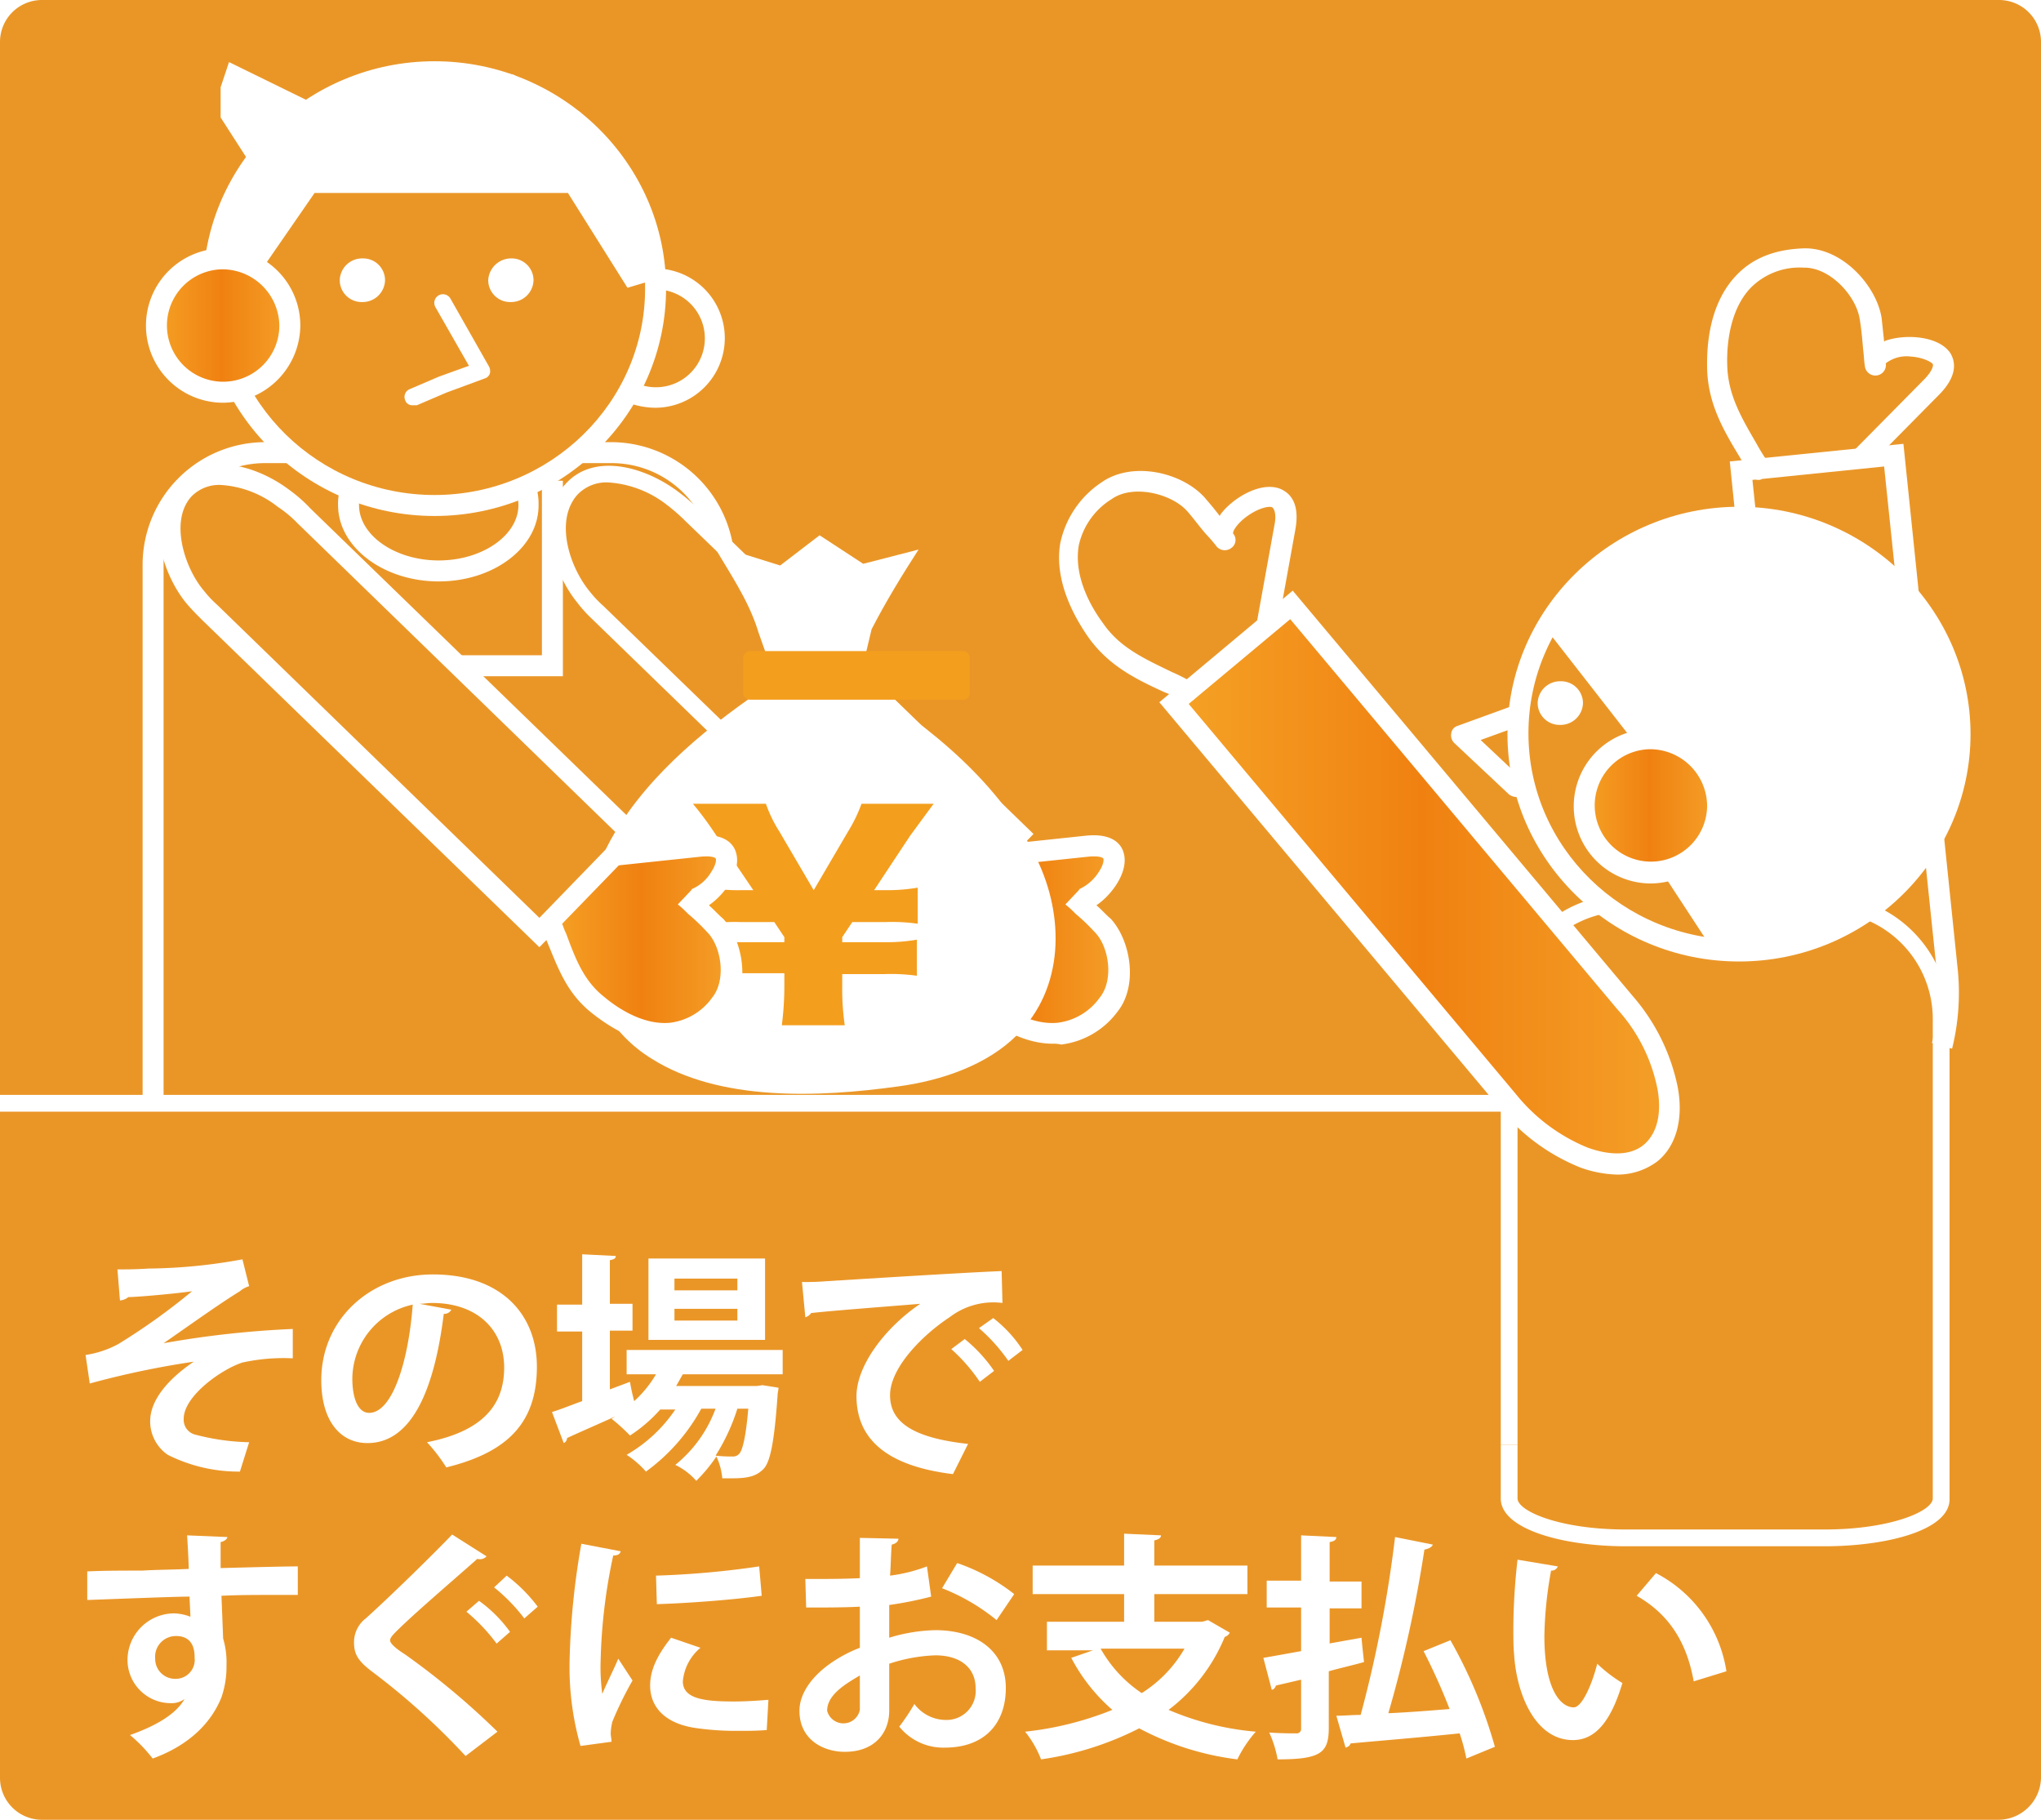 <svg id="e077e1fd-4bcb-4983-a92c-aa376674f0eb" data-name="レイヤー 1" xmlns="http://www.w3.org/2000/svg" xmlns:xlink="http://www.w3.org/1999/xlink" viewBox="0 0 243.3 216.9"><defs><style>.d221041e-e568-4630-83a9-5aae83fe7883{fill:url(#0b259b4b-6226-4de0-b33a-d1eac9fa1b1f);}.\35 9d71fb6-e005-4ffd-86f1-b2cb551d176e{fill:#fff;}.caa5c7f2-6c23-4512-a913-69061634e6bb{fill:url(#90f44eba-52b8-4994-9bd8-3d0be14ec029);}.eeff3fcb-5e76-41a2-84a6-e74722a7e083{fill:#f49e1e;}.ec80bd8b-7197-4b35-b809-eb9590b2c5aa{fill:url(#3504f997-72d7-48e4-9c67-e078da773a09);}.d52ce3ac-cf2e-4aa2-81a3-2730e339f9c2{fill:url(#edca9ef4-f9d9-45aa-b0a2-bfac95c8c61d);}.\39 db19604-e958-469e-aee9-d458347e9a2f{fill:url(#fee3149f-9e5f-437d-9ff5-580b0ffa3555);}.\36 02a7ad0-d450-4759-a22d-80290a193eed{fill:url(#cd712cf5-8c36-41f0-84c0-83ac5d3f10fe);}</style><linearGradient id="0b259b4b-6226-4de0-b33a-d1eac9fa1b1f" x1="-157.67" y1="453.71" x2="-52.76" y2="452.82" gradientTransform="matrix(1, 0, 0, -1, 0, 844.9)" gradientUnits="userSpaceOnUse"><stop offset="0" stop-color="#e36904"/><stop offset="1" stop-color="#ea9627"/></linearGradient><linearGradient id="90f44eba-52b8-4994-9bd8-3d0be14ec029" x1="335.1" y1="445.99" x2="356.76" y2="445.99" gradientTransform="matrix(1, 0, 0, -1, 0, 844.9)" gradientUnits="userSpaceOnUse"><stop offset="0" stop-color="#f5a226"/><stop offset="0.5" stop-color="#f08111"/><stop offset="1" stop-color="#f4a028"/></linearGradient><linearGradient id="3504f997-72d7-48e4-9c67-e078da773a09" x1="288.9" y1="445.99" x2="310.56" y2="445.99" xlink:href="#90f44eba-52b8-4994-9bd8-3d0be14ec029"/><linearGradient id="edca9ef4-f9d9-45aa-b0a2-bfac95c8c61d" x1="363.3" y1="452.53" x2="422.34" y2="452.53" xlink:href="#90f44eba-52b8-4994-9bd8-3d0be14ec029"/><linearGradient id="fee3149f-9e5f-437d-9ff5-580b0ffa3555" x1="411.82" y1="461.9" x2="428.05" y2="461.9" gradientTransform="matrix(1, 0, 0, -1, -223.3, 557.9)" xlink:href="#90f44eba-52b8-4994-9bd8-3d0be14ec029"/><linearGradient id="cd712cf5-8c36-41f0-84c0-83ac5d3f10fe" x1="241.6" y1="519.1" x2="257.83" y2="519.1" gradientTransform="matrix(1, 0, 0, -1, -223.3, 557.9)" xlink:href="#90f44eba-52b8-4994-9bd8-3d0be14ec029"/></defs><title>hajimete_tentostep3</title><path class="d221041e-e568-4630-83a9-5aae83fe7883" d="M461.5,503.9H228.3a5,5,0,0,1-5-5V292a5,5,0,0,1,5-5H461.6a5,5,0,0,1,5,5V498.9A5.1,5.1,0,0,1,461.5,503.9Z" transform="translate(-223.3 -287)"/><path class="59d71fb6-e005-4ffd-86f1-b2cb551d176e" d="M237.3,438.3c1,0,2.2,0,3.7-.1a64.42,64.42,0,0,0,11.2-1.1l.8,3.2a3,3,0,0,0-1.1.6c-2.6,1.6-6.2,4.2-9.1,6.2a115.14,115.14,0,0,1,15.4-1.7v3.5a22.79,22.79,0,0,0-6,.5c-2.5.8-7,4-7,6.7a1.82,1.82,0,0,0,1.4,1.9,27.33,27.33,0,0,0,6.4.9l-1.1,3.5a18.81,18.81,0,0,1-8.6-2,4.84,4.84,0,0,1-2.1-4c0-2.5,2.1-5,5.2-7.1a105,105,0,0,0-12.4,2.6l-.5-3.4a11.88,11.88,0,0,0,3.9-1.3,76.42,76.42,0,0,0,8.8-6.3c-2,.3-6.6.7-7.6.7a1.78,1.78,0,0,1-1,.4Z" transform="translate(-223.3 -287)"/><path class="59d71fb6-e005-4ffd-86f1-b2cb551d176e" d="M277.1,443.1a.94.94,0,0,1-.9.5c-1.2,9.7-4.1,15.4-9.1,15.4-3.2,0-5.5-2.6-5.5-7.5,0-7.3,5.9-12.6,13.3-12.6,8.2,0,12.4,4.8,12.4,11,0,6.7-3.5,10.2-10.8,12a20,20,0,0,0-2.3-3c6.6-1.3,9.2-4.4,9.2-8.9s-3.2-7.7-8.6-7.7c-.5,0-1,.1-1.5.1Zm-4.6-.6a9.11,9.11,0,0,0-7.2,8.8c0,2.4.7,4.1,2,4.1C270.1,455.4,272,449.2,272.5,442.5Z" transform="translate(-223.3 -287)"/><path class="59d71fb6-e005-4ffd-86f1-b2cb551d176e" d="M316.5,450.8H304.7c-.3.5-.5.9-.8,1.4h9.6l.7-.1,1.9.3c0,.3-.1.6-.1.8-.4,5.8-.9,8.1-1.7,8.9s-1.7,1.1-3.7,1.1h-1.2a7.71,7.71,0,0,0-.7-2.6,18.5,18.5,0,0,1-2.4,2.9,7.9,7.9,0,0,0-2.5-1.9,15.45,15.45,0,0,0,4.8-6.7h-1.7a22.79,22.79,0,0,1-6.6,7.5,11,11,0,0,0-2.3-2,17.46,17.46,0,0,0,5.8-5.4H302a17.43,17.43,0,0,1-3.6,3.1,21.9,21.9,0,0,0-2.2-2c.2-.1.3-.2.5-.3h0c-2.2,1-4.3,1.9-5.8,2.6a.68.68,0,0,1-.4.6l-1.4-3.7c1-.3,2.2-.8,3.6-1.3v-8.3h-3v-3.2h3v-6l4,.2c0,.3-.2.4-.7.5v5.2h2.7v3.2H296v7l2.4-.9a22.93,22.93,0,0,0,.5,2.3,13.51,13.51,0,0,0,2.6-3.2H298v-2.9h18.6v2.9Zm-2-13.8v9.7H300.6V437Zm-3.3,3.8v-1.4h-7.5v1.4Zm0,3.6V443h-7.5v1.4Zm0,10.5a23.73,23.73,0,0,1-2.6,5.6,17.22,17.22,0,0,0,2,.1,1,1,0,0,0,.8-.3c.4-.4.8-1.9,1.1-5.4h-1.3Z" transform="translate(-223.3 -287)"/><path class="59d71fb6-e005-4ffd-86f1-b2cb551d176e" d="M318.9,439.8a29.08,29.08,0,0,0,3-.1c3.3-.2,15.9-1,20.8-1.2l.1,3.8a8.57,8.57,0,0,0-6.3,1.7c-3.2,2.1-7.1,6-7.1,9.3s2.9,5.1,9.3,5.8l-1.8,3.6c-8.2-1-11.5-4.4-11.5-9.3,0-3.5,3.2-8,7.6-11-3.6.3-10.3.8-13,1.1a1.28,1.28,0,0,1-.7.5Zm19.4,6.8a17.76,17.76,0,0,1,3.5,3.8l-1.7,1.3a20.69,20.69,0,0,0-3.4-3.9Zm3.4-2.5a15.51,15.51,0,0,1,3.5,3.8l-1.7,1.3a20.91,20.91,0,0,0-3.5-3.9Z" transform="translate(-223.3 -287)"/><path class="59d71fb6-e005-4ffd-86f1-b2cb551d176e" d="M233.7,474.3c1.8-.1,4.4-.1,6.6-.1,1.4-.1,3.4-.1,5.5-.2,0-.4-.1-2.7-.2-4l4.8.2c0,.2-.3.5-.8.6v3.1c3.8-.1,7.6-.2,9.2-.2v3.4h-3.2c-1.7,0-3.8,0-5.9.1l.2,5.1a9.94,9.94,0,0,1,.4,3.2,11.22,11.22,0,0,1-.6,3.8c-1.2,3-3.8,5.7-8.2,7.3a17.89,17.89,0,0,0-2.7-2.8c3.1-1.1,5.5-2.5,6.5-4.3h0a2.54,2.54,0,0,1-1.6.5,5.16,5.16,0,0,1-5.2-5.2,5.57,5.57,0,0,1,5.6-5.5,5.85,5.85,0,0,1,1.9.4c0-.3-.1-1.9-.1-2.4-2.1,0-11.7.4-12.2.4Zm12.8,10.3c0-.6,0-2.6-2.2-2.6a2.47,2.47,0,0,0-2.5,2.7,2.37,2.37,0,0,0,2.4,2.4A2.26,2.26,0,0,0,246.5,484.6Z" transform="translate(-223.3 -287)"/><path class="59d71fb6-e005-4ffd-86f1-b2cb551d176e" d="M278.8,496.3a83.68,83.68,0,0,0-11.2-10.1c-1.7-1.3-2.1-2.1-2.1-3.5a3.59,3.59,0,0,1,1.4-2.8c2.9-2.6,8.1-7.7,10.3-10l4.1,2.6a1.07,1.07,0,0,1-1.1.3c-2.7,2.4-6.8,5.9-9.1,8.1-.6.6-1.3,1.2-1.3,1.6s.7,1,1.8,1.7a90.92,90.92,0,0,1,11,9.2Zm1.6-18.5a16.23,16.23,0,0,1,3.7,3.7l-1.6,1.4a21.42,21.42,0,0,0-3.6-3.8Zm3.3-3a18.52,18.52,0,0,1,3.7,3.7l-1.6,1.4a20.8,20.8,0,0,0-3.6-3.7Z" transform="translate(-223.3 -287)"/><path class="59d71fb6-e005-4ffd-86f1-b2cb551d176e" d="M297.3,471.9c-.1.3-.3.5-.9.5a65.92,65.92,0,0,0-1.5,12.5,23,23,0,0,0,.2,4c.3-.8,1.5-3.2,1.9-4.2l1.7,2.6a42.37,42.37,0,0,0-2.4,4.9,6.75,6.75,0,0,0-.2,1.4c0,.3.1.7.1,1l-3.7.5a34.18,34.18,0,0,1-1.3-10.2,90.82,90.82,0,0,1,1.4-13.9Zm17.4,21.3c-1.1.1-2.2.1-3.3.1a33.77,33.77,0,0,1-4.9-.3c-4-.5-5.7-2.6-5.7-5.1,0-2,1-3.8,2.5-5.7l3.5,1.2a5.87,5.87,0,0,0-2.1,4c0,2.1,2.6,2.4,6.1,2.4,1.4,0,2.9-.1,4.1-.2Zm-13.2-18.4a105.93,105.93,0,0,0,12.3-1.1l.3,3.5c-3.5.5-9.1.9-12.5,1Z" transform="translate(-223.3 -287)"/><path class="59d71fb6-e005-4ffd-86f1-b2cb551d176e" d="M334.3,477.3a44,44,0,0,1-5,1v3.9a20.21,20.21,0,0,1,5.5-.9c4.8,0,8.4,2.4,8.4,6.9,0,4.1-2.4,7.1-7.3,7.1a6.74,6.74,0,0,1-5.4-2.5,25.33,25.33,0,0,0,1.8-2.7A4.69,4.69,0,0,0,336,492a3.47,3.47,0,0,0,3.6-3.8c0-2.3-1.7-3.9-4.8-3.9a19.45,19.45,0,0,0-5.5,1v5.6c0,2.6-1.7,4.9-5.3,4.9-2.5,0-5.4-1.4-5.4-4.9,0-1.9,1.3-3.9,3.5-5.5a16.14,16.14,0,0,1,3.7-2v-4.9c-1.9.1-4.1.1-6.4.1l-.1-3.4c2.4,0,4.6,0,6.5-.1v-4.8l4.6.1c0,.3-.3.6-.8.7-.1,1.1-.1,2.4-.2,3.7a18.89,18.89,0,0,0,4.4-1.1Zm-8.5,9.4c-1.7,1-3.9,2.3-3.9,4.2a2,2,0,0,0,3.9-.1Zm16.3-6.6a24.19,24.19,0,0,0-6.5-3.8l1.8-3a23.08,23.08,0,0,1,6.8,3.7Z" transform="translate(-223.3 -287)"/><path class="59d71fb6-e005-4ffd-86f1-b2cb551d176e" d="M367.3,480.1l2.6,1.5a1,1,0,0,1-.6.5,20.83,20.83,0,0,1-6.7,8.7,33.7,33.7,0,0,0,10.4,2.6,14.61,14.61,0,0,0-2.2,3.3,33.57,33.57,0,0,1-11.7-3.7,37.37,37.37,0,0,1-11.7,3.7,12.26,12.26,0,0,0-1.9-3.3,38.62,38.62,0,0,0,10.4-2.6,21.35,21.35,0,0,1-4.9-6.2l2.6-.9h-5.5v-3.4h9.2V477H346.4v-3.4h10.9v-3.8l4.4.2c0,.3-.3.5-.8.6v3H372V477H360.9v3.3h5.7Zm-12.8,3.4a15.5,15.5,0,0,0,4.9,5.3,15.21,15.21,0,0,0,5.1-5.3Z" transform="translate(-223.3 -287)"/><path class="59d71fb6-e005-4ffd-86f1-b2cb551d176e" d="M381.7,482.9l3.9-.7c.1,1.1.2,2,.3,2.9-1.4.4-2.8.7-4.2,1.1v6.7c0,3-.9,3.8-6.1,3.8a13.13,13.13,0,0,0-1-3.2c1.3.1,2.7.1,3.2.1a.53.53,0,0,0,.6-.6v-5.8l-3,.7c-.1.3-.3.5-.5.5l-1-3.8c1.2-.2,2.8-.5,4.5-.8v-5.2h-4.1v-3.2h4.1V470l4.2.2c0,.3-.2.5-.8.6v4.7h3.8v3.2h-3.8v4.2Zm14.5-.4a57.45,57.45,0,0,1,5.3,12.7l-3.4,1.4a22.63,22.63,0,0,0-.8-3c-4.8.5-9.8.9-13,1.2-.1.3-.3.4-.6.5l-1.1-3.8c.9,0,1.9-.1,2.9-.1a150.21,150.21,0,0,0,4.1-21.2l4.5.9c-.1.3-.5.5-1,.6a153.39,153.39,0,0,1-4.3,19.5c2.3-.1,4.8-.3,7.3-.5a72.18,72.18,0,0,0-3.1-6.9Z" transform="translate(-223.3 -287)"/><path class="59d71fb6-e005-4ffd-86f1-b2cb551d176e" d="M409,473.7a.79.79,0,0,1-.8.5,46.74,46.74,0,0,0-.8,7.8c0,6.3,1.9,8.5,3.5,8.5,1,0,2.2-2.8,2.8-5.2a17,17,0,0,0,3,2.3c-1.4,4.7-3.3,6.8-5.9,6.8-4.5,0-6.7-5.5-7-10.1-.1-1-.1-2.1-.1-3.3a74.91,74.91,0,0,1,.5-8.1Zm16.2,13.7c-.9-5.1-3.3-8.2-6.8-10.2l2.3-2.7a15.92,15.92,0,0,1,8.4,11.7Z" transform="translate(-223.3 -287)"/><rect class="59d71fb6-e005-4ffd-86f1-b2cb551d176e" y="130.5" width="186.6" height="2"/><path class="59d71fb6-e005-4ffd-86f1-b2cb551d176e" d="M275.1,348.5c-15.2,0-27.6-12.2-27.6-27.1s12.4-27.1,27.6-27.1,27.6,12.2,27.6,27.1S290.3,348.5,275.1,348.5Zm0-51.7c-13.8,0-25.1,11-25.1,24.6S261.3,346,275.1,346s25.1-11,25.1-24.6S288.9,296.8,275.1,296.8Z" transform="translate(-223.3 -287)"/><path class="59d71fb6-e005-4ffd-86f1-b2cb551d176e" d="M301.4,335.6a9.46,9.46,0,0,1-3.7-.8l1.1-2.3a5.83,5.83,0,1,0,2.6-11V319a8.3,8.3,0,1,1,0,16.6Z" transform="translate(-223.3 -287)"/><path class="59d71fb6-e005-4ffd-86f1-b2cb551d176e" d="M281.5,320.4a2.61,2.61,0,0,0,2.7,2.6,2.67,2.67,0,0,0,2.7-2.6,2.61,2.61,0,0,0-2.7-2.6,2.74,2.74,0,0,0-2.7,2.6" transform="translate(-223.3 -287)"/><path class="59d71fb6-e005-4ffd-86f1-b2cb551d176e" d="M263.8,320.4a2.61,2.61,0,0,0,2.7,2.6,2.67,2.67,0,0,0,2.7-2.6,2.61,2.61,0,0,0-2.7-2.6,2.67,2.67,0,0,0-2.7,2.6" transform="translate(-223.3 -287)"/><path class="59d71fb6-e005-4ffd-86f1-b2cb551d176e" d="M272.5,335.3a.87.87,0,0,1-.9-.6,1,1,0,0,1,.5-1.3l3.5-1.5,3.6-1.3-4-7a1,1,0,1,1,1.8-1l4.6,8.1a1.18,1.18,0,0,1,.1.8.9.9,0,0,1-.6.6l-4.6,1.7-3.5,1.5Z" transform="translate(-223.3 -287)"/><path class="59d71fb6-e005-4ffd-86f1-b2cb551d176e" d="M275.6,356.3c-6.6,0-12-4.1-12-9.1a5.7,5.7,0,0,1,.1-1.3,1.27,1.27,0,0,1,2.5.5,2.48,2.48,0,0,0-.1.8c0,3.6,4.3,6.6,9.5,6.6s9.5-3,9.5-6.6a4.53,4.53,0,0,0-.3-1.6,1.23,1.23,0,1,1,2.3-.9,6.72,6.72,0,0,1,.4,2.4C287.6,352.2,282.2,356.3,275.6,356.3Z" transform="translate(-223.3 -287)"/><path class="59d71fb6-e005-4ffd-86f1-b2cb551d176e" d="M308.1,352a12.11,12.11,0,0,0-11.9-9.8h-3.8v-2.5h3.8a14.76,14.76,0,0,1,14.4,11.9Z" transform="translate(-223.3 -287)"/><path class="59d71fb6-e005-4ffd-86f1-b2cb551d176e" d="M242.8,418.2h-2.5V354.3a14.62,14.62,0,0,1,14.6-14.6h2.7v2.5h-2.7a12.08,12.08,0,0,0-12.1,12.1Z" transform="translate(-223.3 -287)"/><polygon class="59d71fb6-e005-4ffd-86f1-b2cb551d176e" points="67.1 80.6 54.7 80.6 54.7 78.1 64.6 78.1 64.6 57.3 67.1 57.3 67.1 80.6"/><polygon class="59d71fb6-e005-4ffd-86f1-b2cb551d176e" points="74.8 34.3 67.7 23 37.5 23 29.9 34 26.7 32 25.7 32 27 26.3 29.9 19.6 26.3 14 26.3 10.4 27.3 7.4 37.1 12.2 43.5 8.9 52.4 7.4 61.2 8.9 69.2 13.4 73.9 18.5 77.6 26 78.8 33.1 74.8 34.3"/><path class="caa5c7f2-6c23-4512-a913-69061634e6bb" d="M342.6,388.8s10.2-1.1,10.4-1.1c7.1-.8.4,8.2-1.7,6.1,1.2,1.1,2.4,2.2,3.5,3.4,2.2,2.3,2.7,7,.7,9.5-4.3,5.3-10,3.9-14.7.1-3.2-2.6-4.1-6.2-5.7-10" transform="translate(-223.3 -287)"/><path class="59d71fb6-e005-4ffd-86f1-b2cb551d176e" d="M348.8,411.4c-2.8,0-5.8-1.3-8.8-3.7s-4-5.4-5.3-8.5c-.3-.7-.5-1.3-.8-2l2.3-.9c.3.7.5,1.4.8,2,1.1,3,2.1,5.6,4.5,7.5,1.9,1.6,4.9,3.4,7.9,3.1a7.25,7.25,0,0,0,5-3c1.7-2.1,1.1-6.1-.6-7.8a23.91,23.91,0,0,0-2.3-2.2,12,12,0,0,0-1.2-1.1h0L352,393h-.1a5.39,5.39,0,0,0,2.4-2.1c.6-.9.6-1.5.5-1.6s-.5-.3-1.7-.2l-10.4,1.1-.3-2.5,10.4-1.1c3.1-.3,4.1,1,4.4,1.9.8,2.3-1.4,5.2-3.2,6.4h0c.6.5,1.1,1.1,1.7,1.6,2.4,2.6,3.3,8,.8,11.1a9.84,9.84,0,0,1-6.7,3.9A3.75,3.75,0,0,0,348.8,411.4Z" transform="translate(-223.3 -287)"/><path class="59d71fb6-e005-4ffd-86f1-b2cb551d176e" d="M333.8,399.5l-40-38.8a15.37,15.37,0,0,1-1.7-1.9c-2.7-3.3-5.1-10-1.4-14.1,3.3-3.7,9.2-2.2,13.3.8h0a25.25,25.25,0,0,1,2.5,2.1l40,38.8Zm-38-55a4.76,4.76,0,0,0-3.7,1.5c-2.7,3.1-.9,8.6,1.5,11.5a12.88,12.88,0,0,0,1.6,1.7l38.6,37.4,9.9-10.2L305,349.1a22,22,0,0,0-2.3-2A12.65,12.65,0,0,0,295.8,344.5Z" transform="translate(-223.3 -287)"/><path class="59d71fb6-e005-4ffd-86f1-b2cb551d176e" d="M315.5,368.3c-7.5,5-14.6,10.7-19,18.1-5,8.4-5.2,20.8,4.5,26.8,8.1,5.1,19.9,4.6,29.3,3.3,5.3-.7,10.7-2.6,14.2-6.1,5.7-5.6,5.7-14.2,2.4-21-4.3-8.9-12.4-15.6-21.2-21.1l1.5-6.3c1.7-3.3,3.6-6.4,5.6-9.5l-6.6,1.7-5.2-3.4-4.7,3.6-8-2.5c1.9,3.3,4.1,6.4,5.3,10.1C313.7,362.5,315.9,368.1,315.5,368.3Z" transform="translate(-223.3 -287)"/><path class="eeff3fcb-5e76-41a2-84a6-e74722a7e083" d="M338.1,370.4H312.7a.86.86,0,0,1-.8-.8v-4.2a.86.86,0,0,1,.8-.8h25.4a.86.86,0,0,1,.8.8v4.2A.79.79,0,0,1,338.1,370.4Z" transform="translate(-223.3 -287)"/><path class="eeff3fcb-5e76-41a2-84a6-e74722a7e083" d="M316.5,409.2a37.08,37.08,0,0,0,.3-4.7V403h-5.3a37.92,37.92,0,0,0-3.8.2V399a19.43,19.43,0,0,0,3.8.3h5.3v-.6l-1.2-1.8h-4a22.36,22.36,0,0,0-3.8.2v-4.3a19.43,19.43,0,0,0,3.8.3h1.5l-4.4-6.5a41.71,41.71,0,0,0-2.8-3.8h8.7a15.74,15.74,0,0,0,1.6,3.3l4.1,7,4.1-7a18,18,0,0,0,1.6-3.3h8.6c-.6.8-2.5,3.4-2.8,3.8l-4.3,6.5h1.4a21.7,21.7,0,0,0,3.8-.3v4.3a21.78,21.78,0,0,0-3.8-.2h-4l-1.2,1.8v.6h5.1a20.91,20.91,0,0,0,3.8-.3v4.3a22.36,22.36,0,0,0-3.8-.2h-5.1v1.4a30,30,0,0,0,.3,4.7h-7.5Z" transform="translate(-223.3 -287)"/><path class="ec80bd8b-7197-4b35-b809-eb9590b2c5aa" d="M296.4,388.8s10.2-1.1,10.4-1.1c7.1-.8.4,8.2-1.7,6.1,1.2,1.1,2.4,2.2,3.5,3.4,2.2,2.3,2.7,7,.7,9.5-4.3,5.3-10,3.9-14.7.1-3.2-2.6-4.1-6.2-5.7-10" transform="translate(-223.3 -287)"/><path class="59d71fb6-e005-4ffd-86f1-b2cb551d176e" d="M302.6,411.4c-2.8,0-5.8-1.3-8.8-3.7s-4-5.4-5.3-8.5c-.3-.7-.5-1.3-.8-2l2.3-.9c.3.7.5,1.4.8,2,1.1,3,2.1,5.6,4.5,7.5,1.9,1.6,4.9,3.4,7.9,3.1a7.25,7.25,0,0,0,5-3c1.7-2.1,1.1-6.1-.6-7.8a23.91,23.91,0,0,0-2.3-2.2,12,12,0,0,0-1.2-1.1h0l1.7-1.8h-.1a4.93,4.93,0,0,0,2.4-2.1c.6-.9.6-1.5.5-1.6s-.5-.3-1.7-.2l-10.4,1.1-.3-2.5,10.4-1.1c3.1-.3,4.1,1,4.4,1.9.8,2.3-1.4,5.2-3.2,6.4h0c.6.5,1.1,1.1,1.7,1.6,2.4,2.6,3.3,8,.8,11.1a9.84,9.84,0,0,1-6.7,3.9A3.75,3.75,0,0,0,302.6,411.4Z" transform="translate(-223.3 -287)"/><path class="59d71fb6-e005-4ffd-86f1-b2cb551d176e" d="M430.6,401.6c-15.2,0-27.6-12.2-27.6-27.1s12.4-27.1,27.6-27.1,27.6,12.2,27.6,27.1S445.8,401.6,430.6,401.6Zm0-51.8c-13.8,0-25.1,11-25.1,24.6S416.8,399,430.6,399s25.1-11,25.1-24.6S444.4,349.8,430.6,349.8Z" transform="translate(-223.3 -287)"/><path class="59d71fb6-e005-4ffd-86f1-b2cb551d176e" d="M406.6,370.8a2.61,2.61,0,0,0,2.7,2.6,2.67,2.67,0,0,0,2.7-2.6,2.61,2.61,0,0,0-2.7-2.6,2.67,2.67,0,0,0-2.7,2.6" transform="translate(-223.3 -287)"/><path class="59d71fb6-e005-4ffd-86f1-b2cb551d176e" d="M440.8,471.3H417.1c-7.4,0-14.9-2-14.9-5.7v-6.4h2v6.4c0,1.5,5,3.7,12.9,3.7h23.7c7.9,0,12.9-2.2,12.9-3.7V408.5a12.81,12.81,0,0,0-8-11.9l.8-1.8a14.92,14.92,0,0,1,9.2,13.8v57.1C455.7,469.4,448.2,471.3,440.8,471.3Z" transform="translate(-223.3 -287)"/><path class="59d71fb6-e005-4ffd-86f1-b2cb551d176e" d="M404.2,459.2h-2V408.5a15,15,0,0,1,11.9-14.6l.4,2a13,13,0,0,0-10.3,12.7Z" transform="translate(-223.3 -287)"/><path class="59d71fb6-e005-4ffd-86f1-b2cb551d176e" d="M404.1,382a1.61,1.61,0,0,1-.9-.3l-6.5-6.1a1.29,1.29,0,0,1-.4-1.2,1.08,1.08,0,0,1,.8-.9l6.6-2.4a1.26,1.26,0,1,1,.8,2.4l-4.7,1.7,5,4.7a1.37,1.37,0,0,1,.1,1.8C404.8,381.9,404.5,382,404.1,382Z" transform="translate(-223.3 -287)"/><path class="59d71fb6-e005-4ffd-86f1-b2cb551d176e" d="M407.4,361.7l11.3,14.5v10.6l8.7,13.3,11.4-1,9.7-4.6,3.4-2.9,4.3-8.6v-4.9l.5-10-7.3-11.8-4.3-3.1c-2.5-1.8-5.3-2.3-8.2-2.9-4.9-.9-10.1-1.9-14.7.4-3,1.5-7.9,2.7-10.1,5.3Z" transform="translate(-223.3 -287)"/><path class="d52ce3ac-cf2e-4aa2-81a3-2730e339f9c2" d="M377.3,359l39.8,47.5c5.5,6.6,6.9,14.6,3.1,17.9s-11.5.5-17.1-6.1l-39.8-47.5Z" transform="translate(-223.3 -287)"/><path class="59d71fb6-e005-4ffd-86f1-b2cb551d176e" d="M416.1,427a14.07,14.07,0,0,1-4.3-.8,23.84,23.84,0,0,1-9.7-7.1l-40.6-48.4,15.9-13.3L418,405.8a23.72,23.72,0,0,1,5.3,10.8c.7,3.8-.2,7-2.4,8.8A7.91,7.91,0,0,1,416.1,427ZM365,370.9l39,46.5a21.3,21.3,0,0,0,8.6,6.4c2.8,1,5.2.9,6.7-.4s2.1-3.6,1.6-6.5a19.83,19.83,0,0,0-4.8-9.6l-39-46.5Z" transform="translate(-223.3 -287)"/><path class="59d71fb6-e005-4ffd-86f1-b2cb551d176e" d="M364.9,370.6a1.27,1.27,0,0,1-.6-.1,21.4,21.4,0,0,0-2.2-1c-3.5-1.6-6.7-3.2-9.1-6.6-2.7-3.9-3.9-7.8-3.3-11.2a11.54,11.54,0,0,1,4.9-7.2c3.7-2.6,9.6-1.2,12.3,1.8.6.7,1.2,1.4,1.8,2.2,0-.1.1-.1.1-.2,1.5-2,4.9-4,7.2-3,1.1.5,2.3,1.7,1.7,4.9l-2.1,11.6-2.5-.5,2.1-11.6c.3-1.4,0-2-.2-2.2s-1.3-.1-2.7.8-2.1,2-2,2.3a1.16,1.16,0,0,1-.2,1.7,1.28,1.28,0,0,1-1.8-.2,17.4,17.4,0,0,0-1.2-1.4c-.8-.9-1.5-1.9-2.3-2.8-1.9-2.1-6.5-3.2-9-1.4a8.66,8.66,0,0,0-3.9,5.5c-.6,3.5,1.2,7,2.9,9.3,2,2.9,4.9,4.2,8.2,5.8a22.56,22.56,0,0,1,2.2,1.1,1.32,1.32,0,0,1,.6,1.7C365.8,370.4,365.4,370.6,364.9,370.6Z" transform="translate(-223.3 -287)"/><path class="59d71fb6-e005-4ffd-86f1-b2cb551d176e" d="M456,412l-2.4-.7a22.67,22.67,0,0,0,.6-8.3l-6.3-60.4-15.7,1.6,2.3,21.9-2.5.3L429.5,342l20.7-2.1,6.5,62.9A27.79,27.79,0,0,1,456,412Z" transform="translate(-223.3 -287)"/><path class="59d71fb6-e005-4ffd-86f1-b2cb551d176e" d="M433,344.2a1.25,1.25,0,0,1-1.1-.6l-1.2-2.1c-2-3.3-3.8-6.4-3.9-10.6-.1-4.8,1.1-8.6,3.5-11.1,2-2.1,4.7-3.1,8.1-3.2h.1c4.5,0,8.5,4.5,9.1,8.3.1.9.2,1.9.3,2.8.1,0,.1-.1.2-.1,2.3-.8,6.3-.6,7.7,1.5.6,1,.9,2.7-1.4,5l-8.3,8.4-1.8-1.8,8.3-8.4c1-1,1.2-1.7,1.1-1.9s-1.1-.8-2.6-.9a4.08,4.08,0,0,0-3,.8,1.26,1.26,0,1,1-2.5.3c-.1-.6-.1-1.2-.2-1.9-.1-1.2-.2-2.4-.4-3.6-.4-2.8-3.5-6.2-6.6-6.2h-.1a8.21,8.21,0,0,0-6.3,2.4c-2.4,2.5-2.9,6.5-2.8,9.3.1,3.5,1.7,6.2,3.5,9.3A23.92,23.92,0,0,0,434,342a1.28,1.28,0,0,1-.5,1.7C433.4,344.1,433.2,344.2,433,344.2Z" transform="translate(-223.3 -287)"/><ellipse class="9db19604-e958-469e-aee9-d458347e9a2f" cx="196.6" cy="96" rx="8.1" ry="8"/><path class="59d71fb6-e005-4ffd-86f1-b2cb551d176e" d="M419.9,392.3a9.2,9.2,0,1,1,9.4-9.2A9.28,9.28,0,0,1,419.9,392.3Zm0-16a6.7,6.7,0,1,0,6.9,6.7A6.81,6.81,0,0,0,419.9,376.3Z" transform="translate(-223.3 -287)"/><ellipse class="602a7ad0-d450-4759-a22d-80290a193eed" cx="26.4" cy="38.8" rx="8.1" ry="8"/><path class="59d71fb6-e005-4ffd-86f1-b2cb551d176e" d="M249.7,335a9.2,9.2,0,1,1,9.4-9.2A9.28,9.28,0,0,1,249.7,335Zm0-15.9a6.7,6.7,0,1,0,6.9,6.7A6.81,6.81,0,0,0,249.7,319.1Z" transform="translate(-223.3 -287)"/><path class="59d71fb6-e005-4ffd-86f1-b2cb551d176e" d="M287.6,399.9l-40.2-39c-.6-.6-1.2-1.2-1.8-1.9-2.8-3.3-5.2-10.2-1.4-14.4,3.4-3.8,9.5-2.3,13.6.8h0a17.13,17.13,0,0,1,2.5,2.2l40.2,39Zm-38-55.1a4.6,4.6,0,0,0-3.5,1.4c-2.6,2.9-.8,8.5,1.5,11.2a12.88,12.88,0,0,0,1.6,1.7l38.4,37.3,9.5-9.8-38.4-37.3a13.65,13.65,0,0,0-2.3-1.9h0A12.17,12.17,0,0,0,249.6,344.8Z" transform="translate(-223.3 -287)"/></svg>